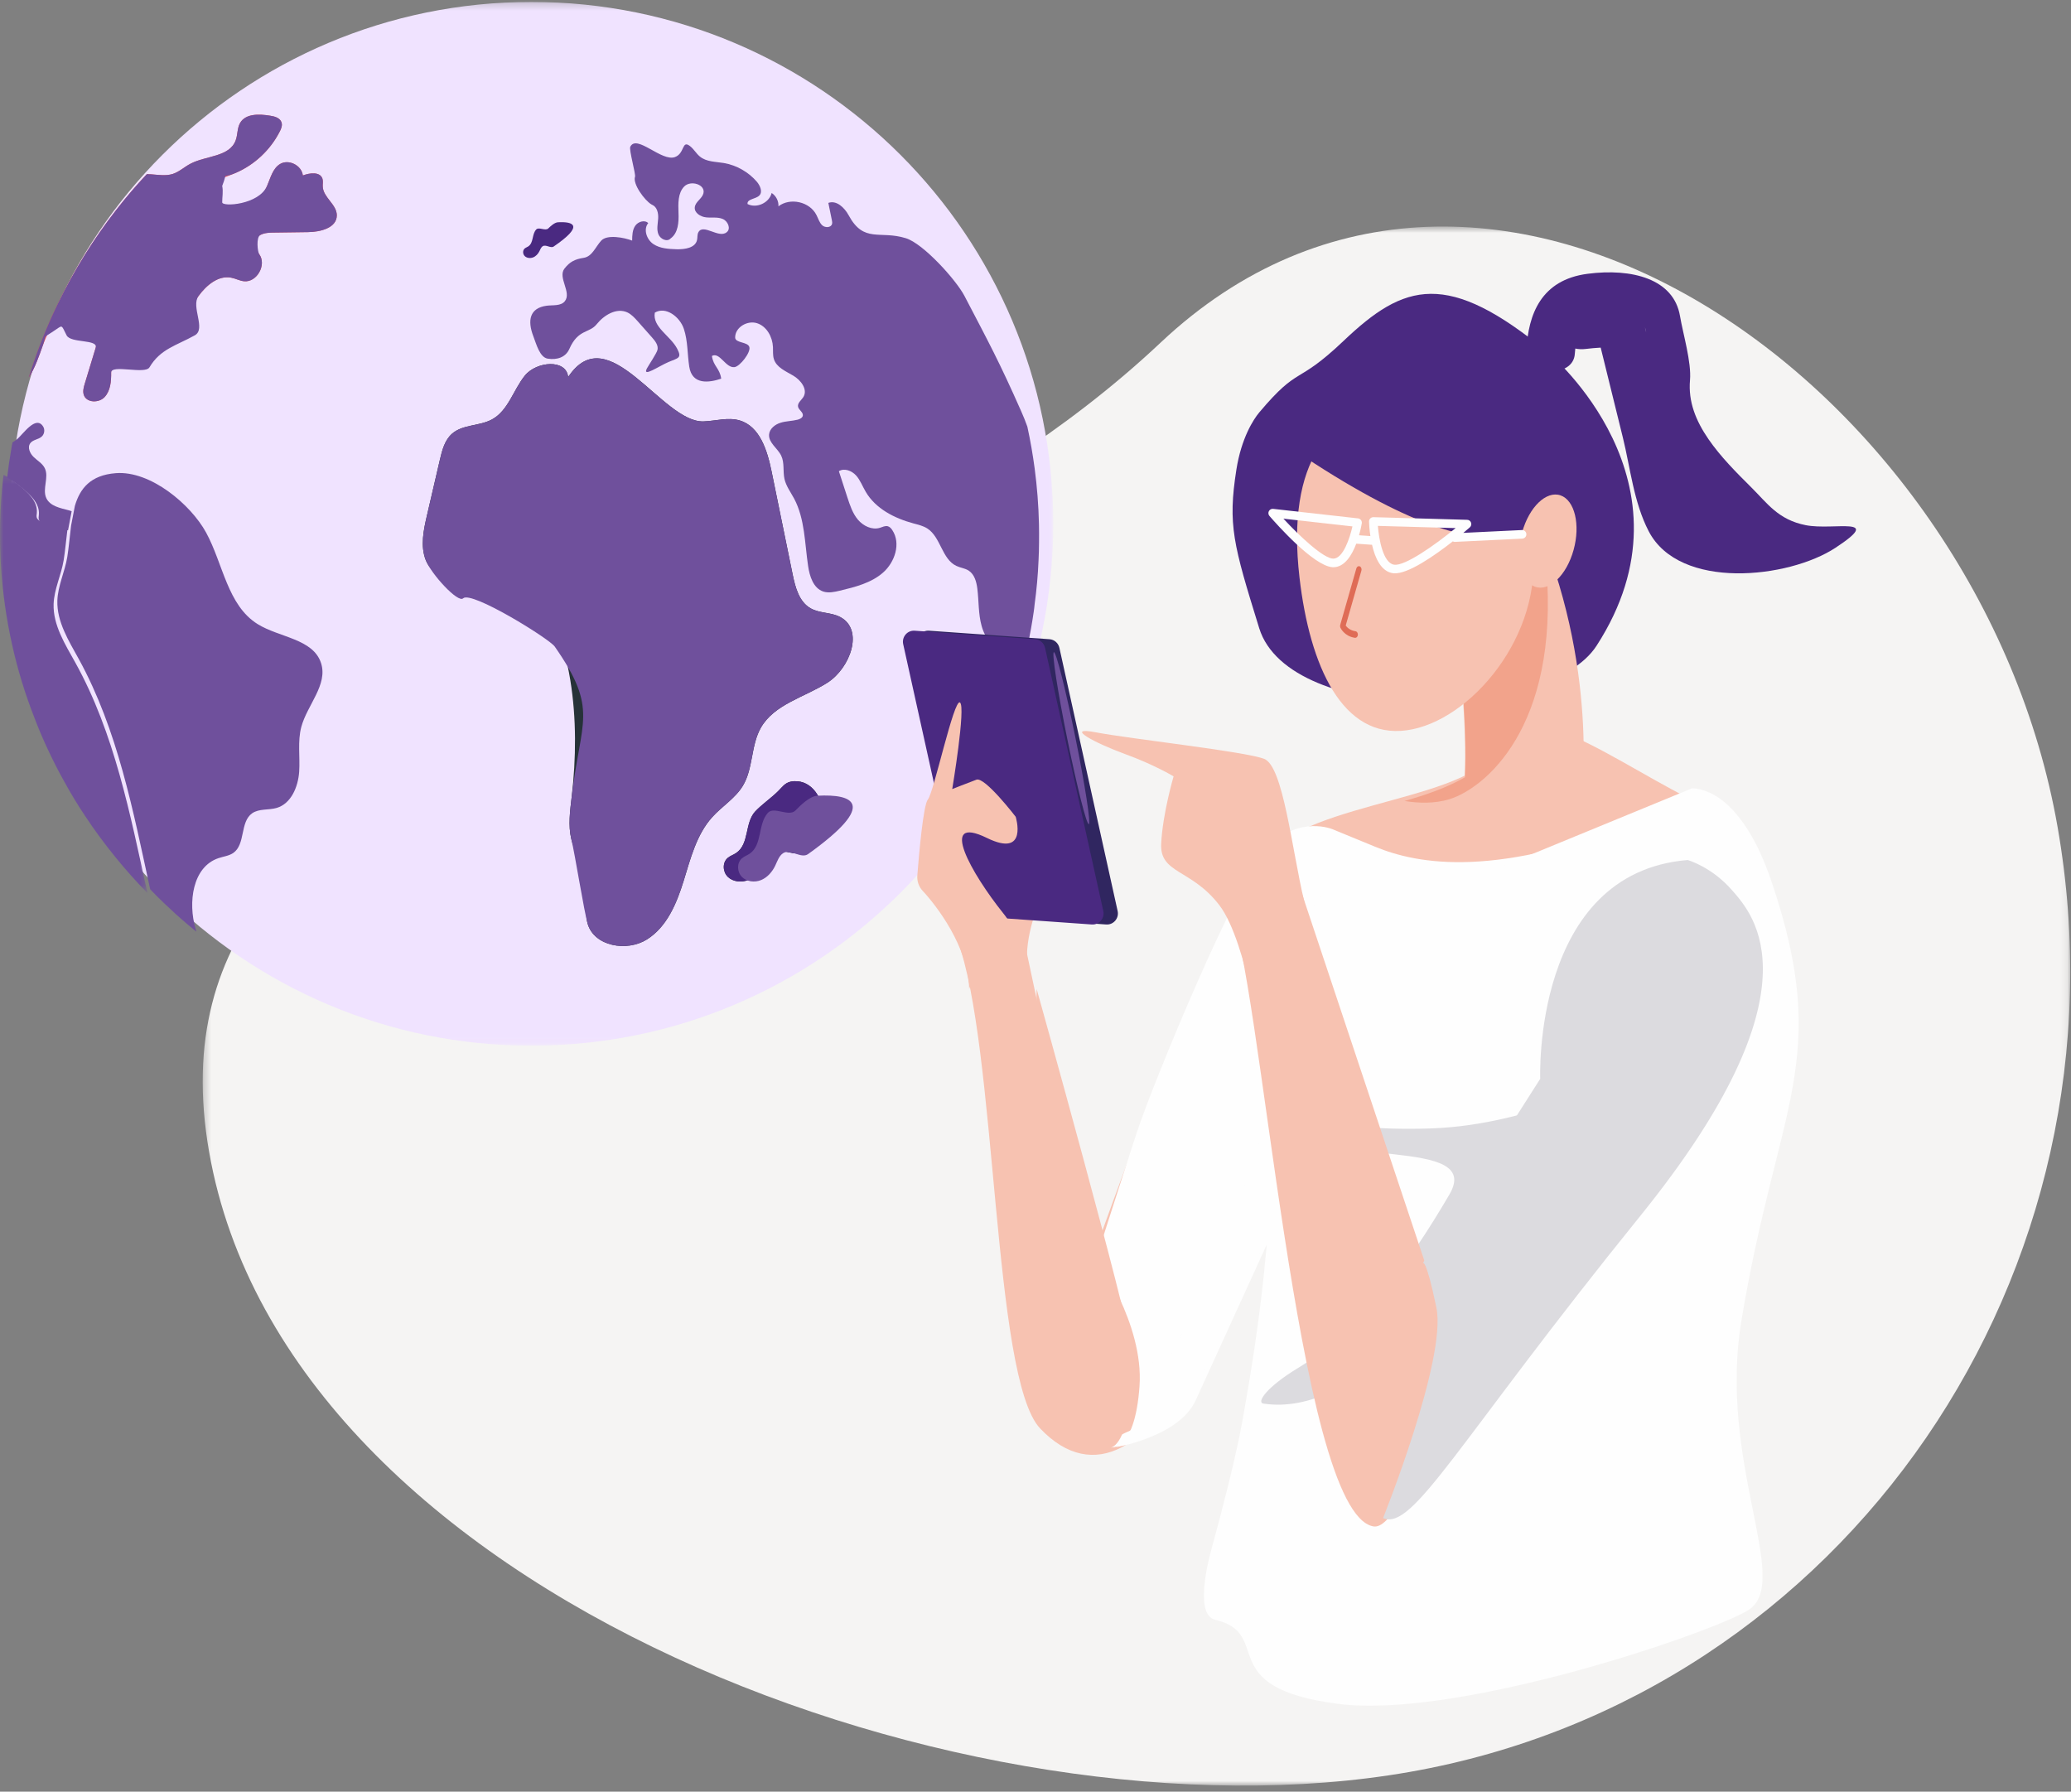 <?xml version="1.0" encoding="UTF-8"?>
<svg width="289px" height="250px" viewBox="0 0 289 250" version="1.1" xmlns="http://www.w3.org/2000/svg" xmlns:xlink="http://www.w3.org/1999/xlink">
    <rect x="0" y="0" width="289" height="250" fill="#808080" stroke="none"/>
    <title>A5909307-47EE-46EB-8216-F5E2CA458102</title>
    <defs>
        <polygon id="path-1" points="0.285 0.61 260.892 0.61 260.892 218.151 0.285 218.151"></polygon>
        <polygon id="path-3" points="0.34 0.271 145.978 0.271 145.978 145.907 0.34 145.907"></polygon>
        <polygon id="path-5" points="0 0.246 20.575 0.246 20.575 58.608 0 58.608"></polygon>
    </defs>
    <g id="RadarCovid" stroke="none" stroke-width="1" fill="none" fill-rule="evenodd">
        <g id="RadarCovid_Manifiesto" transform="translate(-120, -308)">
            <g id="Group-100" transform="translate(120, 308)">
                <g id="Group-3" transform="translate(28, 31)">
                    <mask id="mask-2" fill="white">
                        <use xlink:href="#path-1"></use>
                    </mask>
                    <g id="Clip-2"></g>
                    <path d="M259.134,84.426 C269.984,146.558 229.476,205.579 168.657,216.253 C107.837,226.928 12.027,191.832 1.177,129.701 C-9.673,67.569 81.006,66.686 133.955,16.809 C179.205,-25.816 248.284,22.293 259.134,84.426" id="Fill-1" fill="#F5F4F3" mask="url(#mask-2)"></path>
                </g>
                <path d="M145.439,78 C145.502,77.182 145.544,76.374 145.549,75.561 C145.57,74.706 145.564,73.851 145.532,73 C145.564,73.851 145.57,74.706 145.549,75.561 C145.544,76.374 145.502,77.182 145.439,78" id="Fill-4" fill="#263238"></path>
                <path d="M73.528,48 C72.203,45.954 73.508,42.67 75.935,42.346 C76.852,42.23 77.961,42.414 78.538,41.706 C79.55,40.446 77.485,38.352 78.487,37.079 C79.256,36.104 80.809,36.824 82.045,36.635 C83.268,36.446 84.1,35.361 84.944,34.444 C85.775,33.536 87.001,32.673 88.169,33.113 C88.178,32.394 88.197,31.617 88.602,31.026 C89.008,30.423 89.951,30.133 90.47,30.634 C89.738,31.52 90.249,32.976 91.211,33.611 C92.173,34.246 93.397,34.304 94.551,34.341 C95.709,34.366 97.196,34.156 97.453,33.035 C97.541,32.67 97.459,32.256 97.649,31.929 C98.343,30.647 100.579,32.871 101.7,31.923 C102.338,31.436 101.87,30.341 101.119,30.044 C100.383,29.736 99.54,29.91 98.748,29.819 C97.954,29.74 97.051,29.185 97.131,28.393 C97.208,27.613 98.159,27.183 98.363,26.433 C98.702,25.158 96.547,24.505 95.616,25.446 C94.698,26.388 94.755,27.873 94.801,29.191 C94.858,30.51 94.754,32.043 93.672,32.809 C93.177,33.363 92.169,32.887 91.915,32.189 C91.649,31.489 91.844,30.714 91.892,29.976 C91.942,29.227 91.737,28.347 91.046,28.046 C90.568,27.836 89.999,28.002 89.479,27.997" id="Fill-6" fill="#C1B0D6"></path>
                <path d="M90.215,50 C90.439,49.529 90.865,49.174 90.977,48.648 C91.106,47.992 90.675,47.379 90.273,46.88 C89.648,46.089 89.021,45.312 88.395,44.534 C87.992,44.035 87.562,43.506 87.012,43.224 C85.606,42.514 83.966,43.604 83,44.935" id="Fill-8" fill="#C1B0D6"></path>
                <path d="M97,51 C96.552,49.237 96.805,47.325 96.221,45.601 C95.638,43.866 93.604,42.349 92.036,43.287 C91.665,45.349 94.289,46.582 95.26,48.433" id="Fill-10" fill="#C1B0D6"></path>
                <g id="Group-14" transform="translate(1, 0)">
                    <mask id="mask-4" fill="white">
                        <use xlink:href="#path-3"></use>
                    </mask>
                    <g id="Clip-13"></g>
                    <path d="M145.978,73.089 C145.978,113.306 113.376,145.907 73.159,145.907 C32.942,145.907 0.34,113.306 0.34,73.089 C0.34,32.872 32.942,0.27 73.159,0.27 C113.376,0.27 145.978,32.872 145.978,73.089" id="Fill-12" fill="#F0E3FF" mask="url(#mask-4)"></path>
                </g>
                <path d="M99.389,114.014 C97.187,116.457 96.367,119.785 95.398,122.917 C94.428,126.047 93.07,129.329 90.279,131.082 C87.488,132.836 82.948,132.057 82.011,128.915 C81.502,127.21 82.158,125.38 82.003,123.608 C81.802,121.301 80.261,119.321 79.722,117.067 C79.261,115.144 79.553,113.135 79.779,111.172 C81.015,100.443 80.013,88.919 73.82,80.036 C73.06,78.944 72.173,77.861 70.943,77.341 C69.48,76.722 67.655,77.067 66.523,78.177 C65.822,78.865 65.374,79.807 64.558,80.357 C62.784,81.552 60.195,80.142 59.415,78.161 C58.635,76.18 59.107,73.957 59.588,71.885 C60.185,69.315 60.781,66.747 61.378,64.177 C61.69,62.833 62.057,61.395 63.108,60.491 C64.603,59.207 66.909,59.468 68.646,58.528 C70.922,57.298 71.621,54.427 73.236,52.416 C74.852,50.404 79.042,50.057 79.28,52.617 C84.895,44.133 92.399,59.01 98.182,58.801 C99.861,58.741 101.574,58.191 103.187,58.656 C106.037,59.476 107.075,62.869 107.665,65.753 C108.644,70.539 109.623,75.326 110.602,80.112 C110.975,81.935 111.502,83.978 113.136,84.892 C114.389,85.592 115.987,85.424 117.255,86.099 C120.604,87.881 118.65,93.234 115.449,95.267 C112.247,97.299 108.029,98.267 106.168,101.554 C104.767,104.031 105.13,107.22 103.656,109.655 C102.601,111.396 100.755,112.5 99.389,114.014" id="Fill-15" fill="#263238"></path>
                <path d="M111.326,119.095 C110.07,119.089 108.705,118.297 107.651,118.959 C107.036,119.344 106.803,120.087 106.485,120.728 C106.046,121.616 105.337,122.416 104.397,122.792 C103.457,123.168 102.273,123.044 101.559,122.343 C100.844,121.642 100.786,120.351 101.553,119.704 C101.902,119.409 102.362,119.269 102.741,119.011 C104.597,117.744 103.893,114.813 105.401,113.208 C106.29,112.262 107.602,111.36 108.565,110.409 C109.306,109.679 109.629,109.062 110.799,109.004 C115.918,108.753 116.668,119.118 111.326,119.095" id="Fill-17" fill="#263238"></path>
                <g id="Group-21" transform="translate(0, 66)">
                    <mask id="mask-6" fill="white">
                        <use xlink:href="#path-5"></use>
                    </mask>
                    <g id="Clip-20"></g>
                    <path d="M7.481,18.283 C7.552,16.203 8.542,14.254 8.88,12.189 C9.113,10.768 9.23,9.248 9.418,7.809 C8.187,7.576 6.971,7.23 5.807,6.775 C5.562,6.683 5.298,6.564 5.179,6.339 C5.049,6.102 5.114,5.823 5.141,5.561 C5.285,3.941 3.867,2.654 2.573,1.65 C1.911,1.129 1.236,0.617 0.493,0.246 C0.468,0.415 0.444,0.574 0.431,0.745 C-0.449,8.736 0.037,16.598 1.717,24.077 C2.483,27.489 3.504,30.833 4.775,34.073 C5.296,35.475 5.89,36.864 6.52,38.236 C7.303,39.929 8.137,41.595 9.06,43.216 C9.91,44.769 10.835,46.298 11.825,47.778 C13.177,49.829 14.634,51.803 16.194,53.711 C17.575,55.409 19.036,57.037 20.575,58.608 C18.151,47.57 15.989,36.351 10.522,26.475 C9.085,23.891 7.389,21.225 7.481,18.283" id="Fill-19" fill="#6F509C" mask="url(#mask-6)"></path>
                </g>
                <path d="M0.782,62 C0.668,62.553 0.54,63.1 0.439,63.652 C0.354,64.103 0.291,64.55 0.217,65 C0.291,64.55 0.354,64.103 0.439,63.652 C0.54,63.1 0.668,62.553 0.782,62" id="Fill-22" fill="#263238"></path>
                <path d="M24,128 C24.573,128.608 25.155,129.206 25.747,129.791 C26.159,130.202 26.574,130.6 27,131 C26.574,130.6 26.159,130.202 25.747,129.791 C25.155,129.206 24.573,128.608 24,128" id="Fill-24" fill="#263238"></path>
                <path d="M1.736,61.014 L1.739,61 L1.736,61.014 C1.685,61.172 1.637,61.317 1.605,61.478 C1.476,61.977 1.376,62.491 1.261,63 C1.376,62.491 1.476,61.977 1.605,61.478 C1.637,61.317 1.685,61.172 1.736,61.014" id="Fill-26" fill="#263238"></path>
                <path d="M0.611,65 C0.537,65.334 0.454,65.669 0.39,66 C0.454,65.669 0.537,65.334 0.611,65" id="Fill-28" fill="#263238"></path>
                <path d="M10,71.328 C9.861,71.286 9.733,71.244 9.594,71.202 C8.4,70.893 6.989,70.621 6.468,69.514 C5.861,68.227 6.878,66.592 6.246,65.323 C5.918,64.659 5.234,64.291 4.706,63.777 C4.176,63.274 3.787,62.41 4.239,61.826 C4.612,61.331 5.392,61.332 5.846,60.894 C6.209,60.543 6.285,59.937 6.021,59.518 C4.99,57.855 3.166,60.673 2.375,61.286 C2.149,61.466 1.937,61.615 1.742,61.733 L1.741,61.744 C1.711,61.873 1.683,61.992 1.664,62.124 C1.588,62.533 1.529,62.955 1.462,63.372 C1.394,63.79 1.319,64.204 1.26,64.621 C1.21,64.961 1.173,65.299 1.129,65.639 C1.086,65.979 1.037,66.321 1,66.657 C1.707,67.017 2.349,67.515 2.979,68.021 C4.211,68.996 5.56,70.245 5.423,71.817 C5.397,72.071 5.336,72.342 5.459,72.573 C5.573,72.792 5.824,72.906 6.056,72.996 C7.164,73.437 8.321,73.774 9.493,74" id="Fill-30" fill="#6F509C"></path>
                <path d="M9.92,73.341 C9.735,74.779 9.618,76.296 9.389,77.717 C9.053,79.781 8.074,81.728 8.004,83.806 C7.912,86.747 9.59,89.41 11.013,91.992 C16.423,101.861 18.563,113.071 20.961,124.1 L20.973,124.101 C21.617,124.782 22.276,125.431 22.949,126.07 C23.478,126.579 24.015,127.08 24.559,127.573 C25.104,128.064 25.657,128.548 26.221,129.021 C26.613,129.354 27.007,129.676 27.413,130 C27.374,129.868 27.333,129.747 27.295,129.614 C26.217,125.94 26.849,120.955 30.495,119.737 C31.191,119.502 31.956,119.428 32.562,119.008 C34.28,117.801 33.469,114.685 35.188,113.478 C36.156,112.81 37.477,113.058 38.603,112.735 C40.627,112.138 41.592,109.808 41.747,107.707 C41.889,105.616 41.506,103.462 42.046,101.428 C42.876,98.351 45.793,95.529 44.794,92.501 C43.673,89.121 38.996,88.967 35.963,87.089 C31.728,84.461 31.142,78.677 28.76,74.308 C26.626,70.402 21.008,65.637 16.148,66.022 C12.627,66.3 11.162,68.155 10.448,70.591" id="Fill-32" fill="#6F509C"></path>
                <path d="M8.858,43.913 C10.357,42.946 12.682,43.148 13.505,44.752 C14.092,45.896 13.722,47.288 13.35,48.527 C12.848,50.193 12.346,51.859 11.833,53.524 C11.682,54.019 11.535,54.562 11.683,55.066 C12.027,56.222 13.797,56.271 14.601,55.402 C15.418,54.523 15.526,53.198 15.511,51.996 C15.499,50.783 15.438,49.504 16.047,48.466 C17.566,45.891 21.52,46.896 24.102,45.455 C25.705,44.563 26.613,42.803 27.702,41.305 C28.791,39.808 30.457,38.396 32.254,38.743 C32.861,38.856 33.428,39.174 34.041,39.241 C35.835,39.447 37.253,36.939 36.17,35.463 C35.949,35.148 35.63,34.878 35.496,34.517 C35.266,33.86 35.717,33.127 36.319,32.792 C36.918,32.469 37.624,32.455 38.305,32.45 C39.867,32.421 41.427,32.404 42.987,32.387 C44.71,32.371 46.993,31.802 47,30.051 C47.007,28.535 45.124,27.575 45.039,26.058 C45.012,25.689 45.112,25.304 45.001,24.947 C44.672,23.934 43.228,24.109 42.263,24.484 C42.096,23.061 40.262,22.155 39.062,22.895 C38.049,23.522 37.746,24.842 37.268,25.936 C36.13,28.59 33.674,30.368 31.34,32.011 C30.56,32.555 29.682,33.131 28.737,33.038 C27.792,32.946 26.955,31.776 27.503,30.999 C27.879,30.466 28.74,30.252 28.752,29.596 C28.754,28.773 27.367,28.627 27.205,27.815 C28.071,25.615 30.771,25.049 32.911,24.117 C35.505,22.994 37.711,20.944 39.02,18.385 C39.239,17.983 39.436,17.495 39.278,17.059 C39.065,16.44 38.322,16.237 37.678,16.142 C36.167,15.895 34.249,15.824 33.491,17.183 C33.088,17.911 33.178,18.818 32.883,19.598 C32.012,21.915 28.753,21.705 26.584,22.843 C25.737,23.283 25.029,23.966 24.12,24.267 C23.141,24.582 22.072,24.389 21.043,24.32 C20.861,24.305 20.677,24.301 20.493,24.298 C19.746,25.087 19.02,25.897 18.312,26.725 C17.605,27.552 16.917,28.397 16.246,29.257 C13.089,33.295 10.34,37.699 8.055,42.419 C7.257,44.059 6.52,45.738 5.844,47.453 C5.168,49.166 4.553,50.917 4,52.699 C4.91,51.328 5.484,49.554 5.939,48.304 C6.559,46.62 7.371,44.882 8.858,43.913" id="Fill-34" fill="#E8505B"></path>
                <path d="M144.459,83.815 C144.68,82.873 144.859,81.936 145,81 C144.859,81.936 144.68,82.873 144.459,83.815 C144.421,84.118 144.348,84.417 144.275,84.718 C143.923,86.166 143.487,87.585 143,89 C143.487,87.585 143.923,86.166 144.275,84.718 C144.348,84.417 144.421,84.118 144.459,83.815" id="Fill-36" fill="#263238"></path>
                <path d="M143.036,59.012 C143.379,60.004 143.686,61.001 143.964,62 C143.686,61.001 143.379,60.004 143.036,59.012 C143.036,59.012 143.056,59.002 143.038,59 L143.036,59.012 Z" id="Fill-38" fill="#263238"></path>
                <path d="M110.799,109.004 C109.629,109.062 109.305,109.679 108.564,110.409 C107.602,111.359 106.29,112.262 105.401,113.208 C103.893,114.813 104.598,117.744 102.741,119.011 C102.362,119.27 101.902,119.409 101.553,119.704 C100.786,120.352 100.844,121.642 101.558,122.343 C102.273,123.044 103.457,123.168 104.397,122.792 C105.337,122.416 106.046,121.616 106.485,120.727 C106.803,120.087 107.036,119.345 107.651,118.959 C108.705,118.297 110.07,119.089 111.326,119.095 C116.668,119.118 115.918,108.753 110.799,109.004" id="Fill-40" fill="#4A2981"></path>
                <path d="M115.449,95.267 C118.65,93.234 120.604,87.881 117.255,86.099 C115.987,85.424 114.389,85.593 113.136,84.892 C111.502,83.978 110.975,81.935 110.602,80.112 C109.623,75.326 108.644,70.539 107.665,65.753 C107.075,62.869 106.037,59.477 103.188,58.656 C101.574,58.192 99.861,58.741 98.182,58.801 C92.399,59.01 84.895,44.133 79.28,52.617 C79.042,50.057 74.852,50.405 73.236,52.416 C71.62,54.427 70.922,57.298 68.646,58.528 C66.909,59.468 64.603,59.207 63.108,60.492 C62.057,61.395 61.69,62.833 61.378,64.177 C60.781,66.747 60.185,69.316 59.588,71.885 C59.107,73.958 58.635,76.18 59.415,78.161 C60.194,80.143 63.925,84.175 64.627,83.487 C65.758,82.377 76.649,89.122 77.409,90.213 C83.602,99.096 81.014,100.444 79.779,111.172 C79.553,113.135 79.261,115.145 79.722,117.067 C80.261,119.321 81.502,127.211 82.011,128.916 C82.947,132.057 87.489,132.836 90.279,131.082 C93.07,129.328 94.428,126.048 95.397,122.916 C96.366,119.785 97.187,116.456 99.389,114.014 C100.755,112.5 102.601,111.396 103.656,109.655 C105.131,107.22 104.766,104.03 106.168,101.554 C108.029,98.267 112.247,97.3 115.449,95.267" id="Fill-42" fill="#6F509C"></path>
                <path d="M7.34,46.299 C8.839,45.332 8.468,45.185 9.291,46.787 C9.879,47.933 13.722,47.288 13.35,48.527 C12.848,50.193 12.346,51.86 11.833,53.524 C11.682,54.019 11.535,54.562 11.683,55.065 C12.027,56.222 13.797,56.271 14.601,55.401 C15.418,54.522 15.526,53.198 15.511,51.996 C15.499,50.783 20.25,52.293 20.859,51.254 C22.378,48.679 24.606,48.229 27.187,46.787 C28.791,45.895 26.613,42.802 27.702,41.305 C28.791,39.808 30.457,38.395 32.254,38.743 C32.861,38.856 33.428,39.174 34.041,39.241 C35.835,39.447 37.253,36.94 36.17,35.463 C35.949,35.148 35.717,33.126 36.319,32.792 C36.918,32.469 37.624,32.455 38.305,32.45 C39.867,32.421 41.427,32.404 42.987,32.387 C44.71,32.371 46.993,31.802 47,30.051 C47.007,28.535 45.124,27.575 45.04,26.057 C45.012,25.689 45.112,25.304 45.001,24.947 C44.672,23.934 43.228,24.11 42.263,24.484 C42.096,23.06 40.262,22.155 39.062,22.895 C38.05,23.522 37.746,24.841 37.268,25.935 C36.13,28.59 30.996,28.887 31.009,28.23 C31.009,27.407 31.17,26.755 31.009,25.944 C31.874,23.743 30.771,25.048 32.911,24.116 C35.505,22.995 37.711,20.944 39.02,18.385 C39.239,17.982 39.436,17.494 39.278,17.059 C39.065,16.44 38.322,16.237 37.678,16.141 C36.167,15.895 34.25,15.824 33.491,17.183 C33.088,17.911 33.178,18.818 32.883,19.597 C32.012,21.915 28.754,21.705 26.584,22.843 C25.737,23.283 25.029,23.966 24.12,24.268 C23.141,24.582 22.072,24.389 21.043,24.32 C20.861,24.304 20.677,24.301 20.493,24.297 C19.746,25.087 19.02,25.897 18.312,26.724 C17.605,27.552 16.917,28.398 16.246,29.257 C13.089,33.295 10.341,37.699 8.055,42.419 C7.257,44.059 6.52,45.738 5.844,47.452 C5.168,49.166 4.553,50.916 4,52.698 C4.91,51.327 5.484,49.554 5.939,48.304 C6.559,46.62 5.852,47.267 7.34,46.299" id="Fill-44" fill="#6F509C"></path>
                <path d="M144.372,84.366 C144.515,83.329 144.632,82.296 144.723,81.266 C144.815,80.236 144.882,79.207 144.925,78.179 C144.964,77.348 144.99,76.525 144.993,75.7 C145.005,74.83 145.001,73.962 144.982,73.096 C144.923,70.498 144.721,67.922 144.385,65.379 C144.254,64.4 144.105,63.428 143.937,62.46 C143.768,61.492 143.58,60.529 143.371,59.568 L143.373,59.557 C143.11,58.82 142.821,58.093 142.498,57.372 C139.437,50.46 138.071,47.961 134.574,41.266 C133.432,39.088 128.867,33.99 126.4,33.235 C122.75,32.111 120.553,33.977 118.418,30.026 C117.842,28.966 116.725,27.896 115.592,28.312 C115.753,29.115 115.927,29.919 116.087,30.733 C116.12,30.902 116.153,31.08 116.106,31.248 C115.972,31.774 115.159,31.808 114.749,31.446 C114.341,31.072 114.191,30.504 113.938,30.013 C113.006,28.145 110.276,27.527 108.628,28.786 C108.675,28.061 108.296,27.32 107.682,26.928 C107.334,28.308 105.59,29.112 104.319,28.473 C104.204,27.747 105.455,27.801 105.97,27.272 C106.446,26.771 106.082,25.927 105.64,25.386 C104.464,24.006 102.788,23.052 100.996,22.745 C99.856,22.556 98.592,22.592 97.681,21.855 C97.153,21.43 96.828,20.801 96.287,20.385 C95.134,19.484 95.576,21.387 94.207,21.909 C92.337,22.625 88.838,18.667 87.954,20.48 C87.754,20.882 88.735,24.311 88.616,24.652 C88.262,25.671 89.961,27.955 90.88,28.509 C90.927,28.537 90.974,28.562 91.02,28.583 C91.694,28.879 91.893,29.745 91.845,30.483 C91.799,31.208 91.608,31.971 91.867,32.66 C92.115,33.348 93.098,33.816 93.581,33.27 C94.637,32.517 94.738,31.008 94.682,29.709 C94.637,28.412 94.581,26.95 95.478,26.023 C96.384,25.097 98.486,25.74 98.156,26.994 C97.957,27.733 97.03,28.156 96.954,28.924 C96.876,29.704 97.758,30.25 98.531,30.328 C99.304,30.418 100.126,30.246 100.844,30.549 C101.576,30.841 102.033,31.92 101.411,32.399 C100.317,33.332 98.137,31.143 97.459,32.405 C97.274,32.726 97.355,33.134 97.268,33.493 C97.018,34.597 95.567,34.804 94.439,34.779 C93.312,34.742 92.119,34.685 91.181,34.06 C90.242,33.435 89.744,32.002 90.458,31.129 C89.952,30.637 89.033,30.922 88.635,31.515 C88.241,32.097 88.223,32.862 88.213,33.57 C87.075,33.137 84.707,32.684 83.896,33.578 C83.074,34.481 82.643,35.79 81.45,35.977 C80.244,36.162 79.521,36.514 78.771,37.474 C77.794,38.727 79.808,40.788 78.821,42.029 C78.259,42.725 77.176,42.544 76.282,42.658 C73.914,42.977 73.568,44.699 74.43,46.934 C74.837,47.99 75.313,49.864 76.427,50.043 C77.724,50.251 78.934,49.867 79.453,48.685 C80.676,45.897 82.241,46.526 83.269,45.234 C84.297,43.953 86.041,42.905 87.537,43.588 C88.121,43.86 88.579,44.368 89.007,44.848 C89.673,45.597 90.34,46.346 91.005,47.105 C91.432,47.586 91.89,48.176 91.753,48.807 C91.634,49.313 90.508,50.963 90.27,51.417 C89.597,52.726 91.947,51.08 93.299,50.509 C94.663,49.941 95.178,49.969 94.5,48.661 C93.559,46.849 91.018,45.642 91.377,43.624 C92.895,42.706 94.865,44.19 95.43,45.889 C95.995,47.576 95.91,49.414 96.184,51.173 C96.584,53.743 98.965,53.405 100.641,52.835 C100.437,51.363 99.551,51.129 99.345,49.668 C100.448,49.062 101.277,51.415 102.518,51.223 C103.274,51.101 104.785,49.178 104.57,48.426 C104.365,47.675 102.615,47.889 102.589,47.106 C102.563,45.683 104.279,44.665 105.638,45.096 C106.985,45.525 107.801,47.005 107.863,48.42 C107.887,48.982 107.826,49.566 107.991,50.101 C108.354,51.271 109.653,51.798 110.696,52.415 C111.752,53.033 112.743,54.329 112.119,55.378 C111.834,55.836 111.257,56.228 111.366,56.757 C111.473,57.225 112.101,57.515 112.033,57.993 C111.975,58.31 111.616,58.479 111.304,58.561 C110.513,58.76 109.683,58.744 108.909,58.991 C108.135,59.228 107.378,59.838 107.319,60.644 C107.246,61.796 108.514,62.539 109.012,63.577 C109.494,64.566 109.231,65.748 109.469,66.829 C109.696,67.827 110.336,68.677 110.819,69.573 C112.327,72.42 112.292,75.799 112.769,78.985 C112.979,80.423 113.505,82.069 114.87,82.535 C115.62,82.784 116.432,82.599 117.197,82.42 C119.338,81.906 121.567,81.347 123.218,79.902 C124.883,78.447 125.746,75.816 124.52,73.975 C124.37,73.732 124.16,73.504 123.894,73.43 C123.516,73.328 123.139,73.541 122.776,73.651 C121.678,73.98 120.468,73.396 119.717,72.508 C118.978,71.633 118.609,70.498 118.247,69.398 C117.855,68.191 117.464,66.971 117.062,65.749 C117.812,65.277 118.841,65.67 119.451,66.33 C120.049,66.986 120.352,67.856 120.808,68.62 C122.189,70.984 124.827,72.322 127.462,73.031 C128.129,73.21 128.823,73.369 129.415,73.746 C131.285,74.96 131.435,78.017 133.459,78.963 C134.021,79.231 134.683,79.292 135.199,79.634 C135.979,80.155 136.26,81.173 136.38,82.109 C136.603,83.851 136.507,85.64 136.98,87.336 C137.441,89.032 138.648,90.684 140.364,90.957 C141.435,91.136 142.532,90.738 143.422,90.089 L143.424,90.077 C143.74,88.518 144.023,86.955 144.252,85.36 C144.299,85.029 144.347,84.699 144.372,84.366" id="Fill-46" fill="#6F509C"></path>
                <path d="M114.092,111.028 C112.985,111.085 111.7,112.376 111,113.092 C110.089,114.022 108.001,112.485 107.161,113.411 C105.735,114.982 106.401,117.853 104.646,119.094 C104.288,119.347 103.853,119.484 103.523,119.772 C102.798,120.406 102.852,121.67 103.528,122.356 C104.204,123.043 105.323,123.164 106.212,122.796 C107.1,122.428 107.771,121.645 108.186,120.775 C108.486,120.147 108.707,119.42 109.288,119.042 C110.285,118.394 111.796,119.868 112.762,119.176 C122.687,112.063 118.931,110.782 114.092,111.028" id="Fill-48" fill="#6F509C"></path>
                <path d="M77.861,31.014 C77.378,31.039 76.815,31.578 76.508,31.875 C76.108,32.264 75.2,31.63 74.832,32.016 C74.206,32.671 74.491,33.862 73.722,34.38 C73.566,34.485 73.376,34.543 73.231,34.663 C72.913,34.928 72.934,35.452 73.228,35.736 C73.522,36.02 74.009,36.068 74.398,35.913 C74.786,35.759 75.08,35.432 75.264,35.071 C75.396,34.81 75.494,34.507 75.749,34.349 C76.185,34.079 76.841,34.688 77.264,34.398 C81.61,31.427 79.973,30.902 77.861,31.014" id="Fill-50" fill="#4A2981"></path>
                <path d="M216.164,49.313 C201.945,37.501 195.927,39.544 187.5,47.554 C180.783,53.937 181.38,50.834 175.731,57.54 C174.892,58.536 173.221,61.154 172.535,65.515 C171.319,73.253 172.092,75.941 175.717,87.653 C179.942,101.304 215.907,100.738 222.788,90.111 C237.588,67.256 216.164,49.313 216.164,49.313" id="Fill-52" fill="#4A2981"></path>
                <path d="M214.891,74 C223.38,94.662 220.546,112.698 220.546,112.698 C220.546,112.698 218.894,119.655 214.205,120.825 C209.516,121.996 203.343,117.114 204.152,111.217 C204.961,105.32 204.091,90.753 202.173,85.415 C200.256,80.077 214.891,74 214.891,74" id="Fill-54" fill="#F7C2B1"></path>
                <path d="M209.303,103.664 C206.361,111.914 183.142,111.369 176.156,119.746 C169.17,128.124 152.395,175.729 152.395,175.729 L141.698,125.501 C141.698,125.501 130.401,122.751 133.556,131.067 C139.171,145.858 138.442,192.248 145.15,199.319 C152.608,207.181 160.941,201.799 166.295,189.335 C171.473,177.277 184.092,151.355 192.513,141.714 C200.936,132.074 249.767,116.844 239.619,113.139 C229.47,109.434 212.34,95.152 209.303,103.664" id="Fill-56" fill="#F7C2B1"></path>
                <path d="M230.192,114 C208.887,122.714 197.853,120.596 191.924,118.159 L185.996,115.722 C185.996,115.722 181.392,113.714 177.016,118.135 C172.639,122.555 160.788,151.429 158.632,158.029 C156.475,164.628 153,175.523 153,175.523 C153,175.523 159.628,184.675 159.016,193.407 C158.404,202.139 155.326,202 155.326,202 C155.326,202 164.456,200.618 166.856,195.386 C169.256,190.153 190.88,142.722 190.88,142.722 L241.055,147.223 C241.055,147.223 251.278,128.354 246.918,127.714 C242.557,127.073 230.192,114 230.192,114" id="Fill-58" fill="#FEFEFE"></path>
                <path d="M156.625,201.482 C156.466,201.523 156.375,201.517 156.375,201.517 C156.375,201.517 156.466,201.506 156.625,201.482" id="Fill-60" fill="#087CC0"></path>
                <path d="M156.201,177.279 C159.124,178.374 163.44,188.976 163.44,188.976 C163.44,188.976 176.675,165.443 182.543,132 L185,155.125 C178.278,169.495 167.73,192.042 166.079,195.55 C163.836,200.318 156.062,201.844 155,202 C155.293,201.925 155.952,201.596 156.58,200.163 C156.901,199.916 158.683,199.25 159.027,198.985 C161.959,196.719 161.228,190.842 159.855,184.25 C158.482,177.657 153.279,176.184 156.201,177.279" id="Fill-62" fill="#FEFEFE"></path>
                <path d="M236.105,110 C237.773,109.994 243.224,111.115 247.274,123.191 C255.624,148.087 248.036,153.91 243.004,184.303 C239.752,203.938 249.868,220.389 244.194,224.508 C240.278,227.352 203.871,239.955 186.704,237.74 C169.146,235.475 177.837,227.988 169.594,226.017 C166.271,225.223 169.132,215.883 169.396,214.909 C170.325,211.482 172.48,203.326 173.35,198.385 C174.474,192.005 179.184,166.718 176.613,148.409 C174.893,136.158 184.423,124.694 187.185,121.663 C187.639,121.166 188.284,120.893 188.956,120.907 L208.599,121.312 L236.105,110 Z" id="Fill-64" fill="#FEFEFE"></path>
                <path d="M222.688,155.483 C224.916,149.106 214.993,156.968 199.552,157.458 C184.111,157.947 176.586,154.402 178.674,156.685 C184.696,163.266 207.076,158.438 202.265,166.661 C196.602,176.339 189.993,185.51 181.164,190.86 C176.664,193.586 175.334,195.698 176.294,195.845 C189.221,197.82 202.651,180.433 209.334,170.99 C216.017,161.547 222.192,156.904 222.688,155.483" id="Fill-66" fill="#DCDBDF"></path>
                <path d="M204.433,108.452 C204.755,101.815 203.945,90.391 202.392,85.843 C201.121,82.118 207.712,78.023 211.553,76 L214.678,76.086 C215.08,77.176 215.454,78.257 215.798,79.327 C217.58,101.603 207.112,110.009 202.289,111.507 C200.207,112.154 197.928,112.08 196,111.762 C198.971,110.917 201.879,109.921 204.433,108.452" id="Fill-68" fill="#F2A38B"></path>
                <path d="M181.342,80.604 C182.77,92.933 187.324,103.121 196.295,101.901 C205.266,100.678 215.445,88.486 213.83,76.181 C212.215,63.875 203.632,54.89 194.661,56.111 C185.69,57.332 179.439,64.175 181.342,80.604" id="Fill-70" fill="#F7C2B1"></path>
                <path d="M144.664,138 C144.664,138 157.483,183.82 157.927,188.511 C158.371,193.202 156.673,196.032 156.243,196 C155.814,195.968 144,170.786 144,170.786 L144.664,138 Z" id="Fill-72" fill="#F7C2B1"></path>
                <path d="M143.55,136 C142.523,131.473 145,126 145,126 L139,126.326 L143.55,136 Z" id="Fill-74" fill="#F7C2B1"></path>
                <path d="M137.552,127.809 L154.364,128.996 C155.384,129.068 156.186,128.126 155.962,127.118 L147.834,90.395 C147.685,89.728 147.122,89.238 146.448,89.191 L129.636,88.004 C128.616,87.932 127.814,88.873 128.038,89.883 L136.166,126.605 C136.313,127.273 136.877,127.762 137.552,127.809" id="Fill-76" fill="#302660"></path>
                <path d="M135.552,127.809 L152.363,128.996 C153.384,129.068 154.186,128.126 153.962,127.117 L145.834,90.395 C145.686,89.728 145.123,89.238 144.448,89.191 L127.637,88.004 C126.616,87.932 125.814,88.874 126.038,89.883 L134.166,126.605 C134.313,127.272 134.877,127.762 135.552,127.809" id="Fill-78" fill="#4A2981"></path>
                <path d="M150.063,102.885 C151.408,109.512 152.246,114.936 151.935,114.999 C151.625,115.063 150.282,109.743 148.937,103.115 C147.592,96.488 146.754,91.064 147.065,91.001 C147.376,90.937 148.717,96.257 150.063,102.885" id="Fill-80" fill="#6F509C"></path>
                <path d="M135.242,138 C135.156,132.08 130.541,126.207 128.762,124.311 C128.221,123.735 127.947,122.953 128.009,122.157 C128.237,119.226 128.838,112.308 129.488,111.542 C130.314,110.566 133.112,97.44 133.959,98.019 C134.806,98.596 132.88,110.102 132.88,110.102 C132.88,110.102 135.093,109.225 136.262,108.791 C137.433,108.357 141.736,113.967 141.736,113.967 C141.736,113.967 143.537,119.767 137.723,116.923 C130.819,113.546 135.597,121.933 139.98,127.407 C143.591,131.918 140.208,132.617 140.208,132.617 L137.066,132.264 L135.242,138 Z" id="Fill-82" fill="#F7C2B1"></path>
                <path d="M179,61.706 C212.147,84.594 215,70.984 215,70.984 L214.307,51.294 L193.715,51 L179,61.706 Z" id="Fill-84" fill="#4A2981"></path>
                <path d="M212.411,74.266 C211.437,77.789 212.253,81.199 214.235,81.88 C216.217,82.563 218.614,80.259 219.588,76.735 C220.563,73.211 219.747,69.802 217.765,69.12 C215.783,68.438 213.386,70.742 212.411,74.266" id="Fill-86" fill="#F7C2B1"></path>
                <path d="M191.647,212.982 C180.862,211.068 175.944,134.782 171.501,126.709 C168.434,121.138 180.451,121 180.451,121 L203,188.616 C203,188.616 196.129,213.776 191.647,212.982" id="Fill-88" fill="#F7C2B1"></path>
                <path d="M182,125.787 C180.252,118.41 179.074,106.924 176.414,105.888 C173.752,104.853 157.699,103.098 152.989,102.196 C148.28,101.293 152.881,103.721 156.993,105.214 C161.105,106.709 163.772,108.331 163.772,108.331 C163.772,108.331 162.245,113.503 162.038,117.728 C161.831,121.953 166.286,121.215 170.187,126.346 C174.087,131.478 176.39,148 176.39,148 L182,125.787 Z" id="Fill-90" fill="#F7C2B1"></path>
                <path d="M235.504,120 C213.807,121.804 214.931,150.531 214.931,150.531 L198.541,176.256 C198.541,176.256 198.968,175.328 200.444,182.466 C201.921,189.605 193,211.825 193,211.825 C197.219,213.651 203.303,201.307 228.868,169.695 C254.433,138.083 244.616,127.568 241.732,124.25 C238.849,120.932 235.504,120 235.504,120" id="Fill-92" fill="#DCDBDF"></path>
                <path d="M179.094,72.37 L188.728,73.451 C188.363,75.066 187.434,77.935 186.064,77.948 C184.742,77.966 181.428,74.893 179.094,72.37 M192.275,73.379 L203.131,73.685 C200.193,76.095 196.02,79.026 194.541,78.792 C192.998,78.561 192.419,75.191 192.275,73.379 M177.147,71.992 C178.167,73.17 183.311,78.959 185.935,79.143 C185.983,79.147 186.03,79.148 186.076,79.148 C187.647,79.133 188.654,77.463 189.261,75.862 L191.416,76.013 C191.43,76.015 191.443,76.008 191.458,76.007 C191.872,77.81 192.701,79.729 194.364,79.979 C194.411,79.986 194.46,79.991 194.51,79.995 C196.477,80.132 200.243,77.488 202.735,75.536 C202.807,75.575 202.885,75.603 202.971,75.608 C202.994,75.61 203.017,75.61 203.042,75.609 L212.431,75.157 C212.761,75.141 213.015,74.86 212.999,74.53 C212.984,74.198 212.705,73.941 212.374,73.959 L204.201,74.353 C204.65,73.98 204.972,73.701 205.108,73.582 C205.294,73.42 205.362,73.16 205.279,72.927 C205.196,72.695 205,72.541 204.733,72.53 L191.659,72.161 C191.494,72.157 191.336,72.22 191.219,72.336 C191.103,72.453 191.041,72.613 191.044,72.778 C191.051,73.003 191.085,73.807 191.231,74.798 L189.649,74.687 C189.881,73.875 189.999,73.219 190.032,73.026 C190.059,72.864 190.019,72.697 189.919,72.566 C189.82,72.434 189.672,72.349 189.509,72.331 L177.665,71.003 C177.412,70.978 177.183,71.102 177.068,71.321 C176.954,71.539 176.985,71.806 177.147,71.992" id="Fill-94" fill="#FEFEFE"></path>
                <path d="M189.089,88.999 C189.082,88.998 189.076,88.997 189.069,88.996 C187.586,88.771 187.067,87.625 187.045,87.575 C186.995,87.46 186.986,87.325 187.021,87.202 L189.275,79.308 C189.344,79.068 189.554,78.941 189.751,79.027 C189.946,79.112 190.047,79.375 189.979,79.615 L187.79,87.282 C187.953,87.516 188.361,87.959 189.16,88.08 C189.365,88.112 189.51,88.343 189.485,88.595 C189.46,88.84 189.285,89.016 189.089,88.999" id="Fill-96" fill="#DF6C56"></path>
                <path d="M229.536,45.647 C229.62,45.89 229.68,46.139 229.72,46.395 C229.659,46.145 229.598,45.896 229.536,45.647 M213.004,48.874 C212.823,52.429 219.582,52.895 219.762,49.34 C219.774,49.109 219.797,48.872 219.829,48.634 C220.264,48.73 220.748,48.755 221.276,48.69 C221.981,48.601 222.674,48.543 223.37,48.505 C224.402,52.69 225.434,56.875 226.466,61.06 C227.512,65.305 227.978,70.09 230.065,74.117 C234.367,82.415 249.597,80.724 256.123,76.44 C263.009,71.919 255.868,74.049 251.982,73.279 C248.131,72.515 246.628,70.229 244.409,68.028 C242.251,65.888 240.087,63.707 238.419,61.288 C236.626,58.687 235.576,56.02 235.832,53.054 C236.051,50.519 234.871,46.656 234.436,44.09 C233.558,38.903 227.721,37.399 221.539,38.204 C215.059,39.049 213.257,43.85 213.004,48.874" id="Fill-98" fill="#4A2981"></path>
            </g>
        </g>
    </g>
</svg>